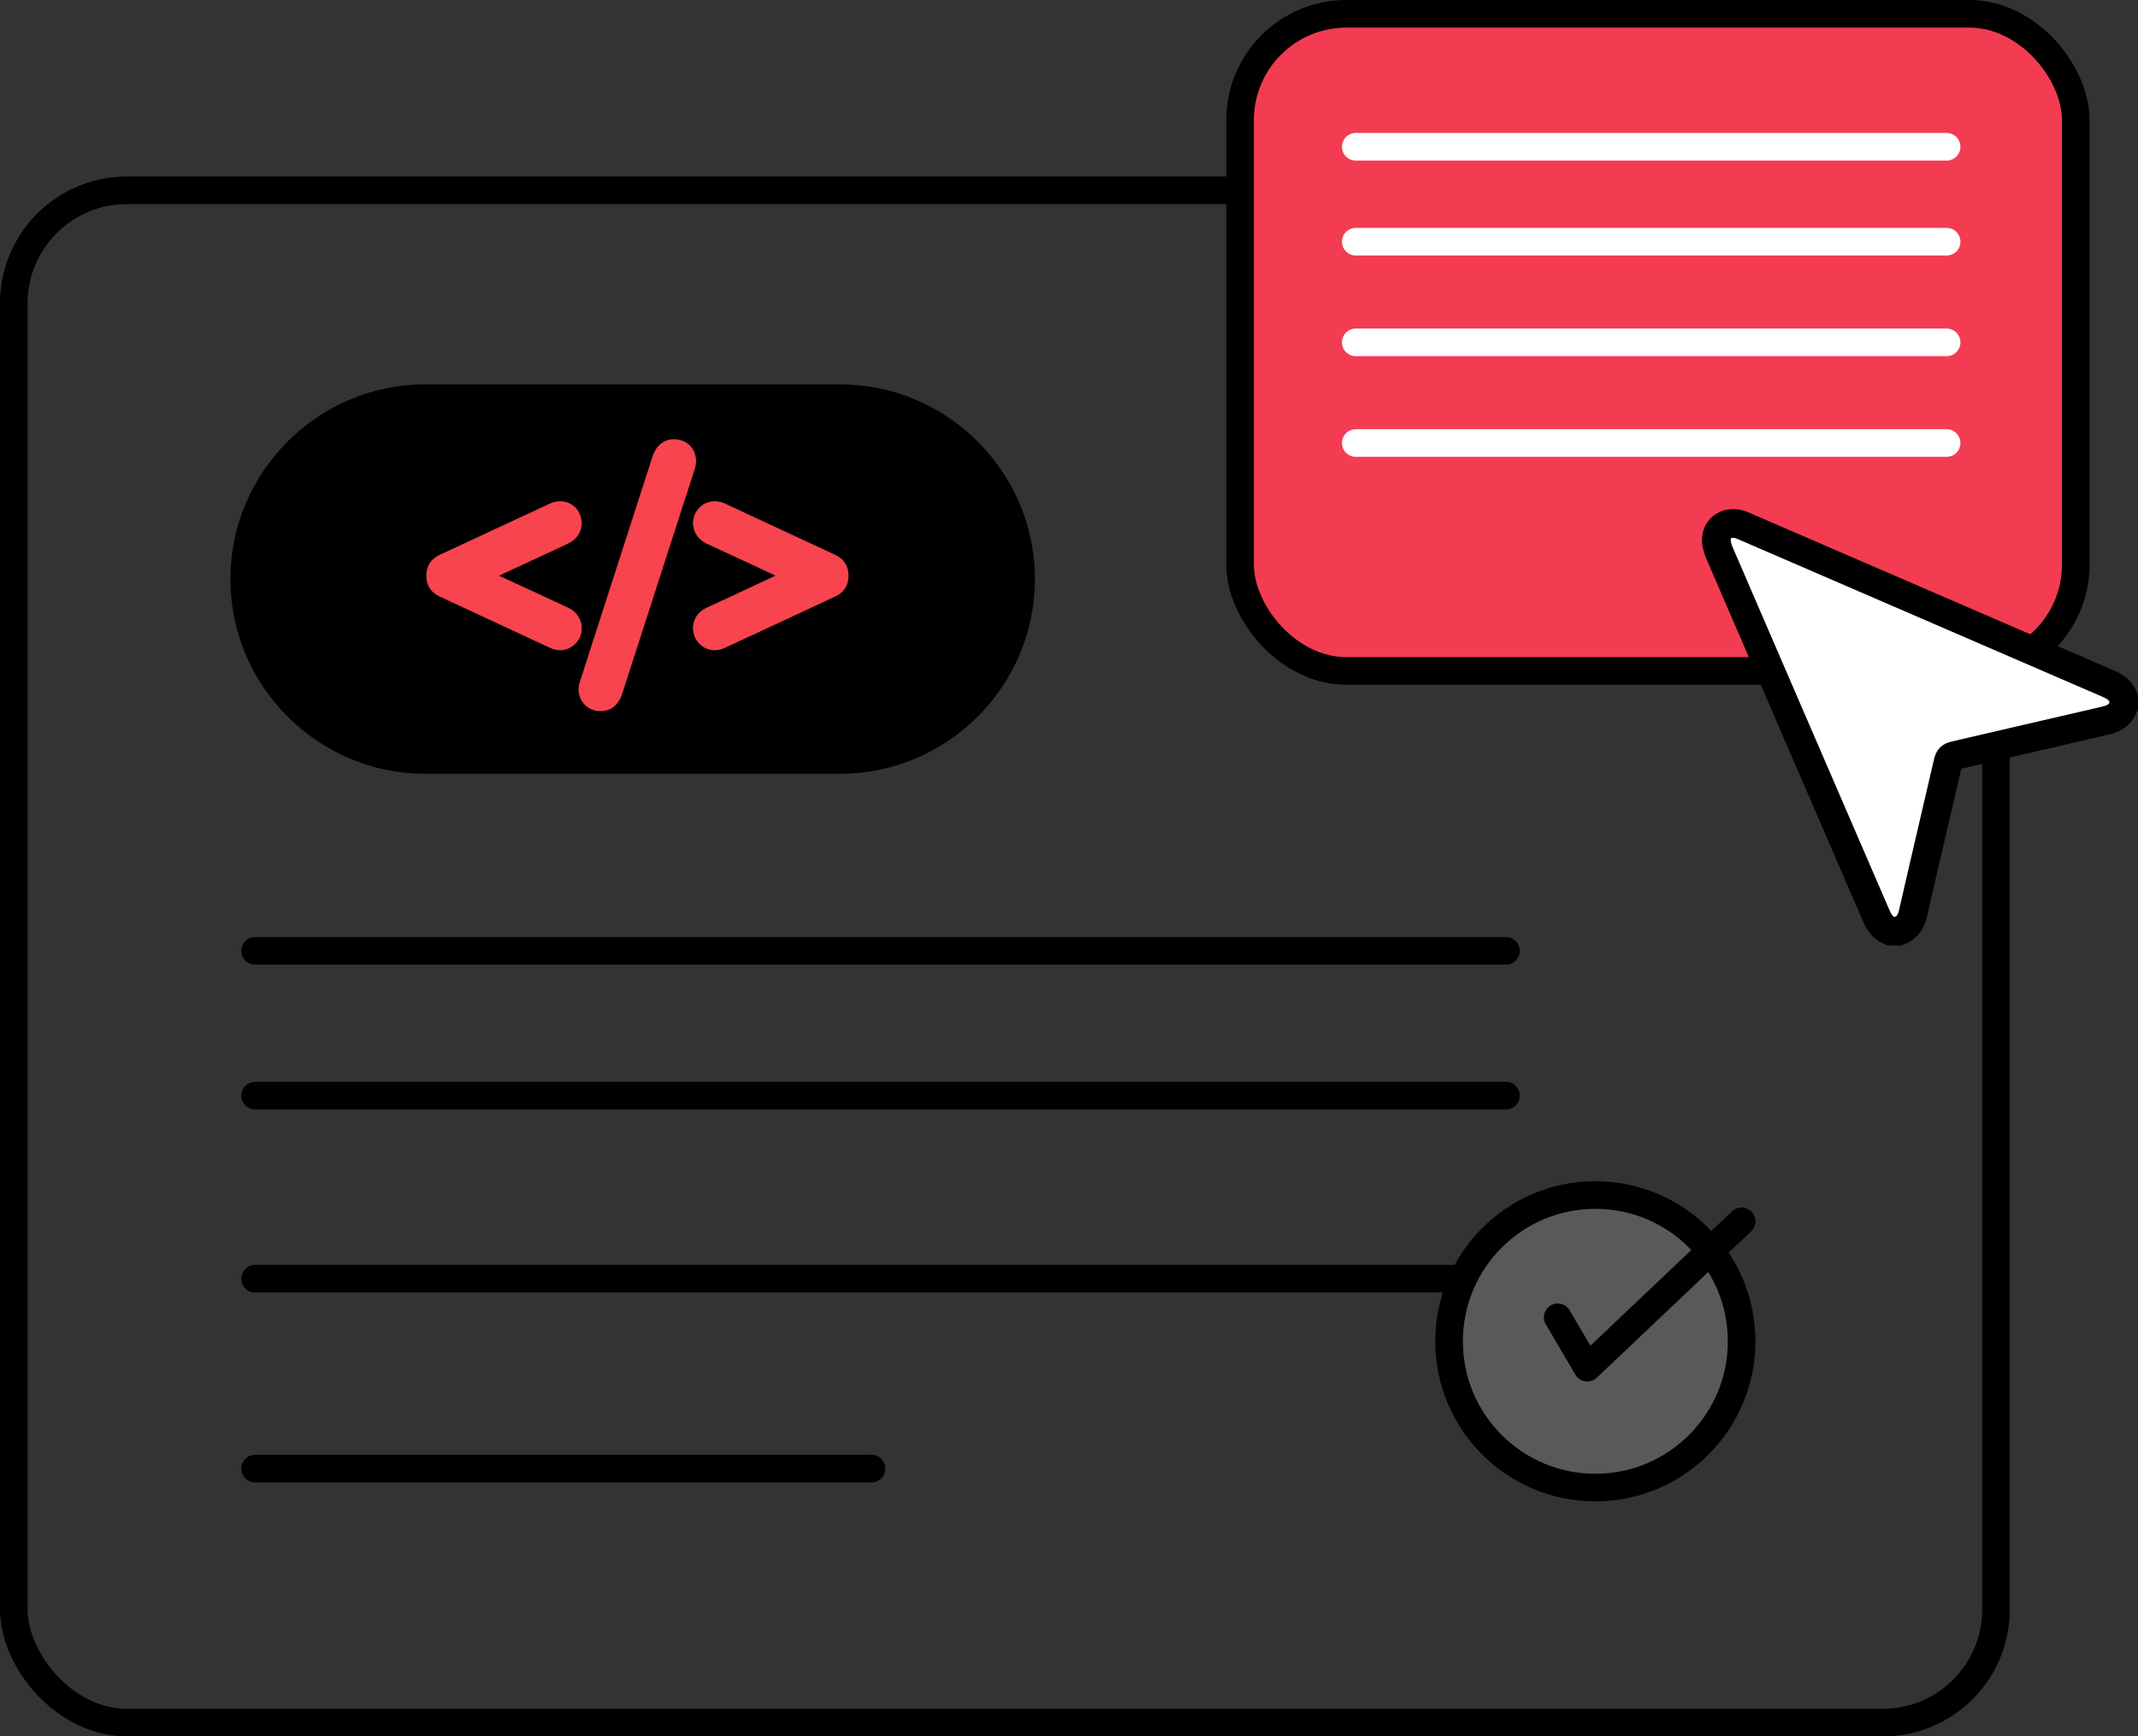 <?xml version="1.0" encoding="UTF-8"?>
<svg id="Capa_2" data-name="Capa 2" xmlns="http://www.w3.org/2000/svg" viewBox="0 0 387.18 314.45">
  <rect x="0" y="0" width="387.18" height="314.45" fill="#333333" stroke="none"/>
  <defs>
    <style>
      .cls-1, .cls-2, .cls-3, .cls-4, .cls-5, .cls-6 {
        stroke-width: 5px;
      }

      .cls-1, .cls-2, .cls-3, .cls-7, .cls-5, .cls-6 {
        stroke: #000;
      }

      .cls-1, .cls-2, .cls-4 {
        stroke-linecap: round;
      }

      .cls-1, .cls-2, .cls-4, .cls-5 {
        fill: none;
      }

      .cls-1, .cls-3, .cls-4, .cls-7, .cls-5, .cls-6 {
        stroke-miterlimit: 10;
      }

      .cls-2 {
        stroke-linejoin: round;
      }

      .cls-3 {
        fill: #595959;
      }

      .cls-4 {
        stroke: #fff;
      }

      .cls-7 {
        fill: #fff;
        stroke-width: 5.2px;
      }

      .cls-6 {
        fill: #f33c52;
      }

      .cls-8 {
        fill: #f7444e;
      }
    </style>
  </defs>
  <g id="Capa_1-2" data-name="Capa 1">
    <g>
      <path d="M152.16,140.13h-75.18c-19.39,0-35.26-15.87-35.26-35.26h0c0-19.39,15.87-35.26,35.26-35.26h75.18c19.39,0,35.26,15.87,35.26,35.26h0c0,19.39-15.87,35.26-35.26,35.26Z"/>
      <g>
        <path class="cls-8" d="M108.74,128.79c-2.74-.01-4.6-2.54-3.76-5.19,1.53-4.83,3.1-9.65,4.65-14.47,2.84-8.81,5.69-17.62,8.53-26.43.77-2.38,2.6-3.53,4.84-3.05,2.36.51,3.6,2.84,2.81,5.31-1.61,5.02-3.24,10.03-4.86,15.05-2.75,8.53-5.51,17.06-8.26,25.59-.67,2.07-2.06,3.2-3.95,3.19Z"/>
        <path class="cls-8" d="M140.45,104.25c-3.35-1.56-6.58-3.06-9.81-4.56-.9-.42-1.8-.83-2.7-1.25-2.11-.99-3.02-3.35-2.06-5.39.94-2.02,3.26-2.84,5.39-1.86,6.67,3.09,13.33,6.19,19.98,9.29,1.58.74,2.4,2,2.41,3.75.01,1.75-.78,3.04-2.36,3.78-6.72,3.14-13.44,6.27-20.17,9.38-2.02.93-4.35.05-5.26-1.93-.92-2.01-.07-4.38,1.95-5.33,3.96-1.86,7.93-3.69,11.89-5.54.2-.09.4-.19.73-.36Z"/>
        <path class="cls-8" d="M90.39,104.26c1.36.63,2.62,1.22,3.88,1.8,2.92,1.36,5.86,2.67,8.77,4.08,2.65,1.28,3.12,4.8.92,6.66-1.32,1.11-2.81,1.24-4.37.52-2.99-1.38-5.97-2.77-8.95-4.16-3.66-1.7-7.32-3.4-10.97-5.1-1.61-.75-2.47-1.99-2.47-3.78,0-1.81.85-3.07,2.49-3.83,6.62-3.08,13.24-6.16,19.86-9.24,2.42-1.12,5.01.03,5.65,2.49.51,1.94-.4,3.84-2.32,4.74-3.81,1.79-7.64,3.55-11.46,5.33-.3.14-.6.29-1.02.49Z"/>
      </g>
    </g>
    <rect class="cls-5" x="2.5" y="34.46" width="358.96" height="277.5" rx="20.47" ry="20.47"/>
    <line class="cls-1" x1="46.2" y1="172.2" x2="272.72" y2="172.2"/>
    <line class="cls-1" x1="46.2" y1="198.42" x2="272.72" y2="198.42"/>
    <line class="cls-1" x1="46.2" y1="231.57" x2="272.72" y2="231.57"/>
    <line class="cls-1" x1="46.2" y1="265.96" x2="157.84" y2="265.96"/>
    <rect class="cls-6" x="224.57" y="2.5" width="151.34" height="119.01" rx="19.26" ry="19.26"/>
    <path class="cls-7" d="M342.33,168.62c-1.32-.52-2.02-1.54-2.57-2.82-9.47-21.93-18.97-43.85-28.43-65.79-.35-.82-.58-1.81-.48-2.67.24-2.1,2.49-3.12,4.65-2.2,5.08,2.18,10.15,4.38,15.22,6.58,17.02,7.36,34.03,14.73,51.06,22.08,1.27.55,2.29,1.26,2.81,2.58v1.5c-.57,1.57-1.75,2.27-3.34,2.63-9.11,2.08-18.19,4.24-27.3,6.33-.7.16-.98.44-1.15,1.14-2.1,9.1-4.26,18.19-6.33,27.3-.36,1.6-1.06,2.76-2.62,3.34h-1.5Z"/>
    <line class="cls-4" x1="245.52" y1="26.58" x2="352.52" y2="26.58"/>
    <line class="cls-4" x1="245.52" y1="43.77" x2="352.52" y2="43.77"/>
    <line class="cls-4" x1="245.52" y1="62" x2="352.52" y2="62"/>
    <line class="cls-4" x1="245.52" y1="80.23" x2="352.52" y2="80.23"/>
    <circle class="cls-3" cx="288.91" cy="242.91" r="26.49"/>
    <polyline class="cls-2" points="282.09 238.56 287.45 247.69 315.4 221.18"/>
  </g>
</svg>